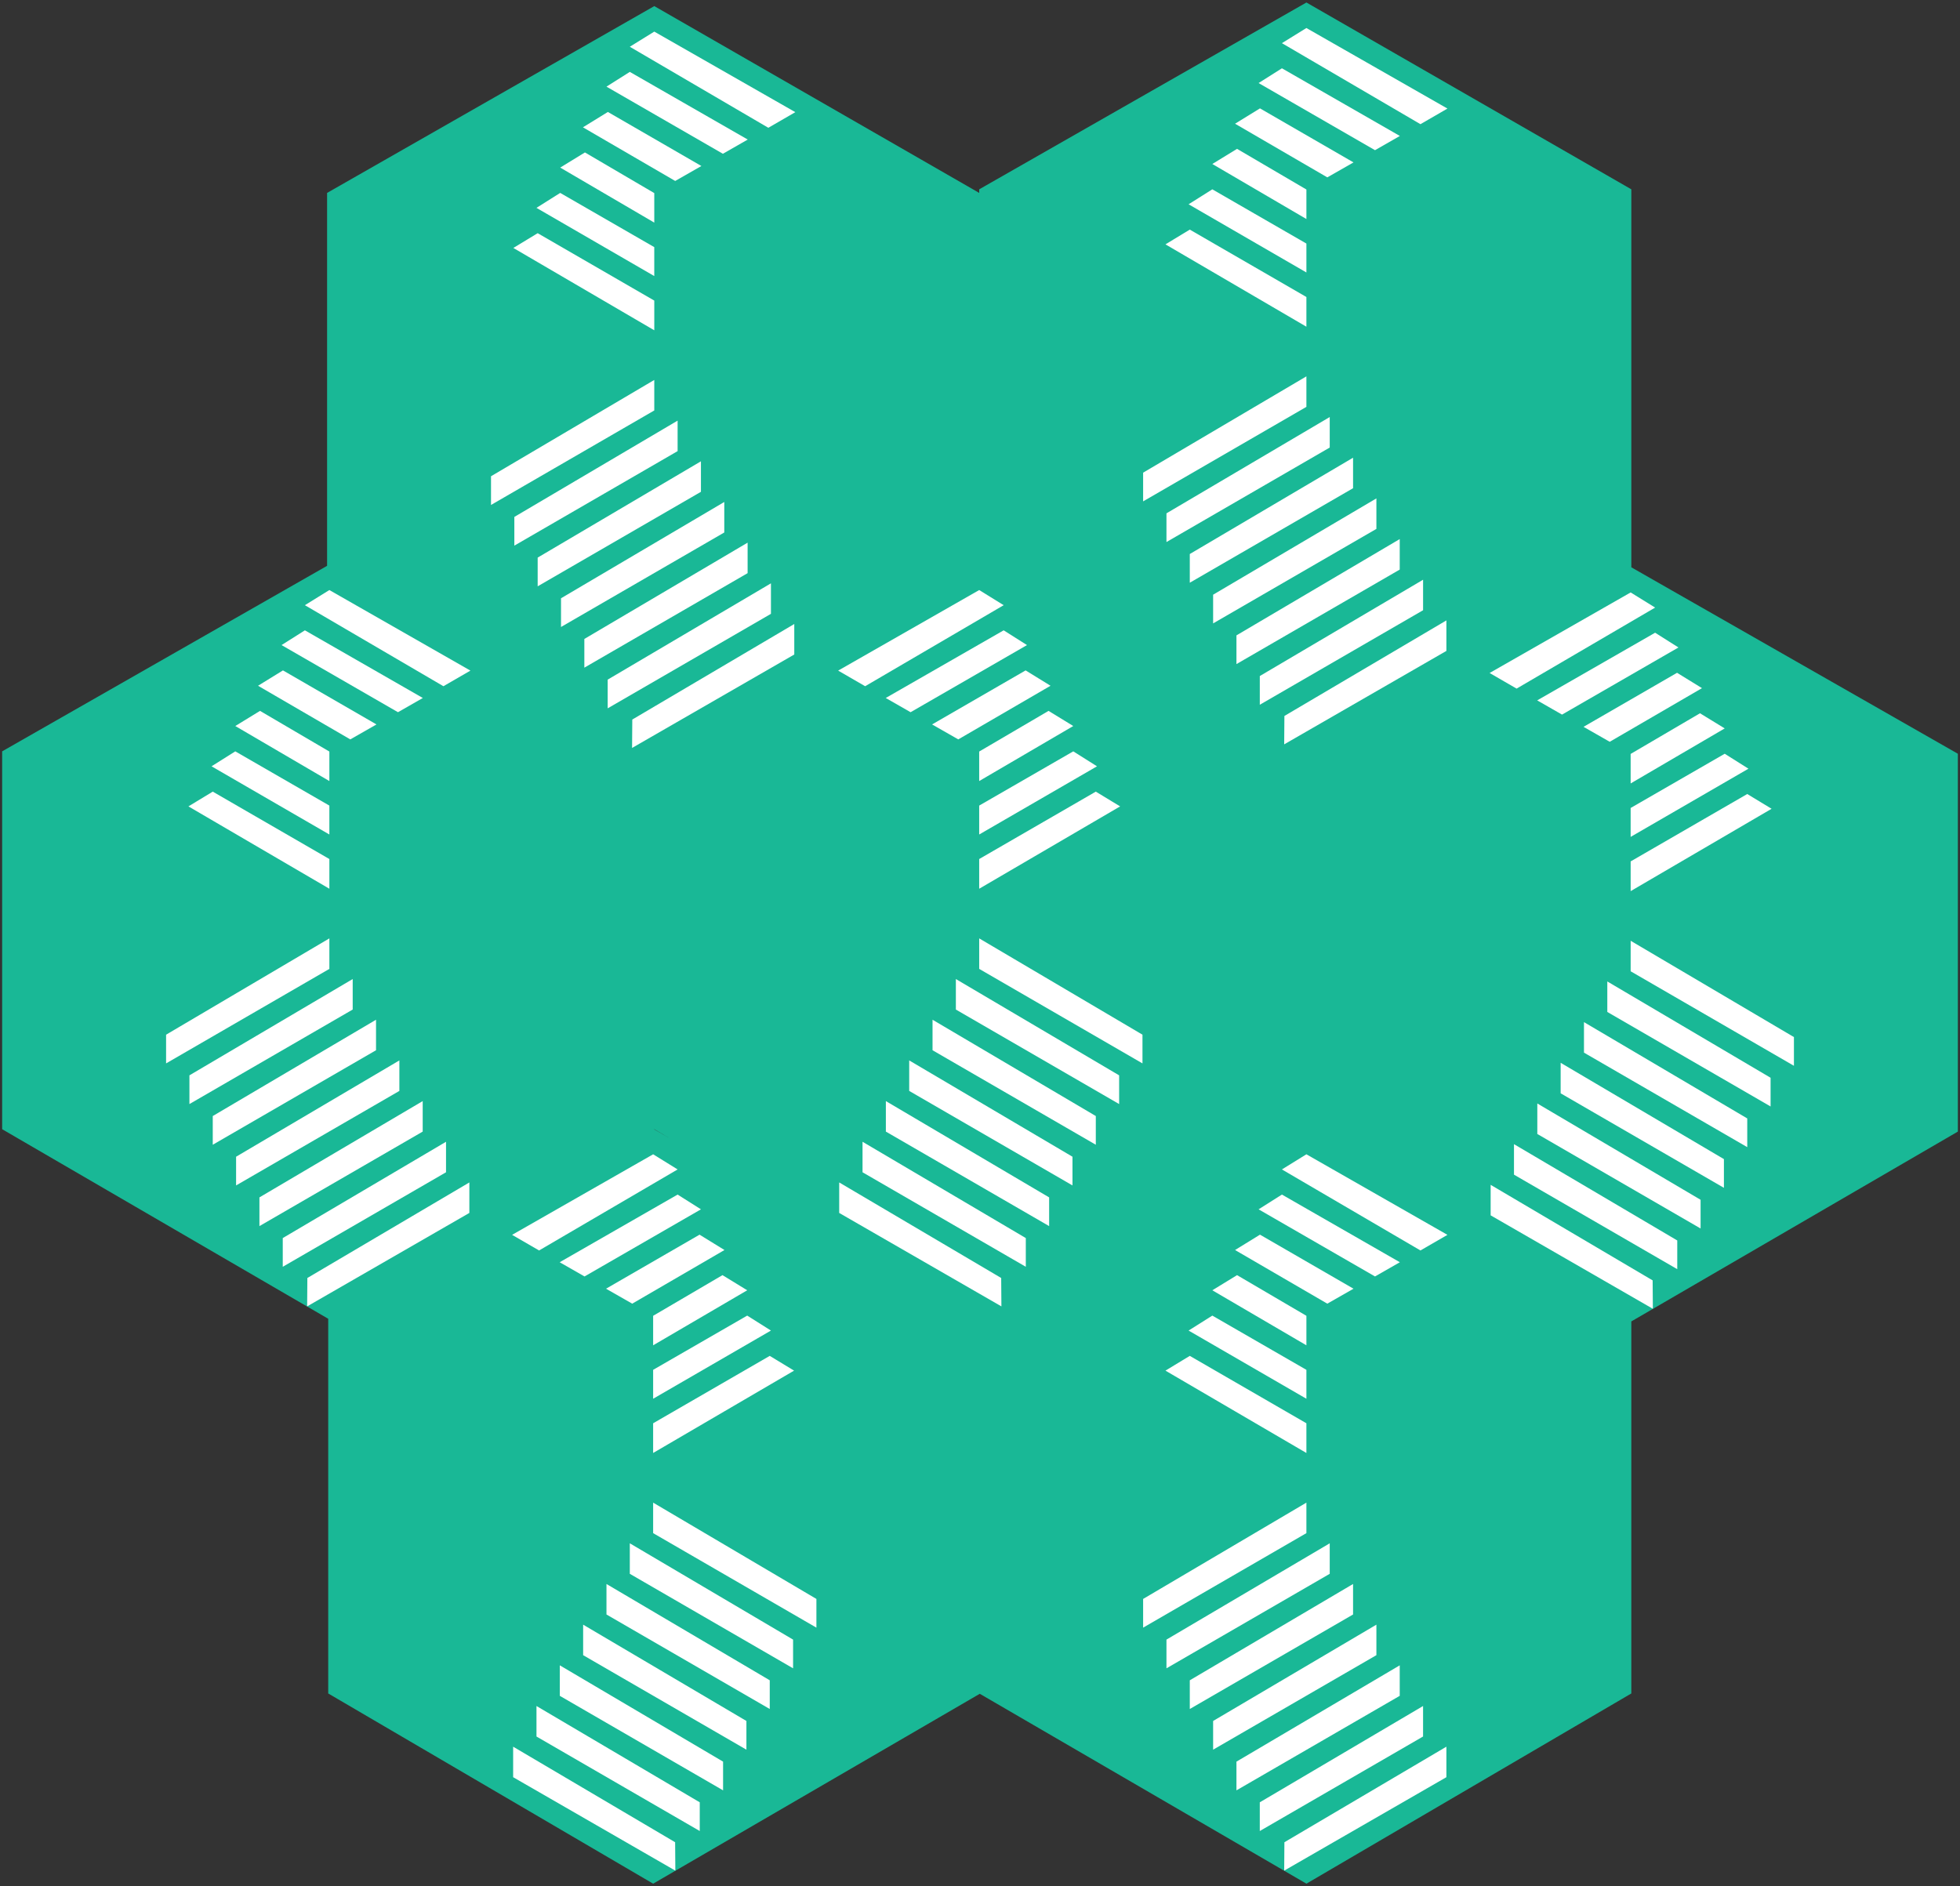 <?xml version="1.0" encoding="UTF-8"?> <svg xmlns="http://www.w3.org/2000/svg" width="452.999" height="436.006" viewBox="0 0 452.999 436.006"><rect x="0" y="0" width="452.999" height="436.006" fill="#333333" stroke="none"/><defs><style>.a{fill:#19b896;stroke:rgba(0,0,0,0);stroke-miterlimit:10;}.b{fill:#fff;}</style></defs><g transform="translate(-3488.928 -1447.231)"><path class="a" d="M12200.376,19365.191l-75.491,43.895-75.1-43.971V19278.5l-75.36-43.818v-87.344l75.1-42.885v-86.2l75.623-43.187,75.1,43.188v-.834l75.623-43.186,75.092,43.186v87.344l-.026.016,75.494,43.111v87.344l-75.468,43.879v86l-75.092,43.971Zm-71.573-128.367-3.655-2.141-.045.027Z" transform="translate(-8485 -17526.426)"></path><g transform="translate(3640.147 1577.726)"><path class="b" d="M4032.5,1968.092l37.736,22.262v6.637l-37.736-21.847Z" transform="translate(-3957.404 -1881.671)"></path><path class="b" d="M4019.529,1990.7l37.736,22.262v6.637l-37.736-21.847Z" transform="translate(-3949.827 -1894.881)"></path><path class="b" d="M4006.561,2013.317l37.736,22.262v6.637l-37.736-21.847Z" transform="translate(-3942.251 -1908.091)"></path><path class="b" d="M3993.591,2035.93l37.736,22.262v6.637l-37.736-21.847Z" transform="translate(-3934.674 -1921.301)"></path><path class="b" d="M3980.622,2058.543l37.736,22.262v6.637l-37.736-21.847Z" transform="translate(-3927.098 -1934.511)"></path><path class="b" d="M3967.653,2081.156l37.736,22.262v6.637l-37.736-21.847Z" transform="translate(-3919.521 -1947.722)"></path><path class="b" d="M3954.684,2103.768l37.439,22.087.05,6.565-37.489-21.6Z" transform="translate(-3911.945 -1960.932)"></path><path class="b" d="M3954.1,1793.063l32.6-18.621,5.657,3.5-32.017,18.731Z" transform="translate(-3911.603 -1768.542)"></path><path class="b" d="M4007.807,1796.833l5.393,3.411-26.907,15.518-5.743-3.288Z" transform="translate(-3927.055 -1781.623)"></path><path class="b" d="M4027.928,1819.113l5.761,3.549-21.323,12.4-6.054-3.457Z" transform="translate(-3942.106 -1794.639)"></path><path class="b" d="M4048.526,1841.615l5.715,3.5-21.743,12.721v-6.821Z" transform="translate(-3957.404 -1807.784)"></path><path class="b" d="M4054.241,1864.117l5.485,3.457-27.228,15.763v-6.683Z" transform="translate(-3957.404 -1820.93)"></path><path class="b" d="M4059.449,1886.508l5.623,3.411-32.574,19.036v-6.868Z" transform="translate(-3957.404 -1834.01)"></path></g><g transform="translate(3790.711 1578.279)"><path class="b" d="M4394.6,1969.422l37.736,22.262v6.637l-37.736-21.847Z" transform="translate(-4319.502 -1883.001)"></path><path class="b" d="M4381.628,1992.034l37.736,22.262v6.637l-37.736-21.847Z" transform="translate(-4311.926 -1896.211)"></path><path class="b" d="M4368.659,2014.647l37.736,22.262v6.637l-37.736-21.847Z" transform="translate(-4304.35 -1909.421)"></path><path class="b" d="M4355.69,2037.26l37.736,22.262v6.637l-37.736-21.847Z" transform="translate(-4296.773 -1922.631)"></path><path class="b" d="M4342.721,2059.873l37.736,22.262v6.637l-37.736-21.847Z" transform="translate(-4289.197 -1935.842)"></path><path class="b" d="M4329.752,2082.486l37.736,22.262v6.637l-37.736-21.847Z" transform="translate(-4281.62 -1949.052)"></path><path class="b" d="M4316.783,2105.1l37.439,22.087.05,6.565-37.49-21.6Z" transform="translate(-4274.044 -1962.262)"></path><path class="b" d="M4316.2,1794.393l32.6-18.621,5.657,3.5-32.018,18.731Z" transform="translate(-4273.702 -1769.872)"></path><path class="b" d="M4369.905,1798.163l5.393,3.411-26.907,15.518-5.743-3.288Z" transform="translate(-4289.154 -1782.953)"></path><path class="b" d="M4390.026,1820.443l5.762,3.549-21.323,12.4-6.054-3.457Z" transform="translate(-4304.205 -1795.969)"></path><path class="b" d="M4410.625,1842.945l5.715,3.5-21.743,12.721v-6.822Z" transform="translate(-4319.502 -1809.114)"></path><path class="b" d="M4416.34,1865.447l5.485,3.457-27.228,15.763v-6.683Z" transform="translate(-4319.502 -1822.26)"></path><path class="b" d="M4421.548,1887.838l5.624,3.411-32.574,19.036v-6.868Z" transform="translate(-4319.502 -1835.341)"></path></g><g transform="translate(3564.788 1708.157)"><path class="b" d="M3851.264,2281.774,3889,2304.036v6.637l-37.736-21.847Z" transform="translate(-3776.169 -2195.353)"></path><path class="b" d="M3838.294,2304.386l37.736,22.262v6.637l-37.736-21.847Z" transform="translate(-3768.592 -2208.563)"></path><path class="b" d="M3825.325,2327l37.736,22.262v6.637l-37.736-21.847Z" transform="translate(-3761.016 -2221.773)"></path><path class="b" d="M3812.356,2349.612l37.736,22.262v6.637l-37.736-21.847Z" transform="translate(-3753.439 -2234.983)"></path><path class="b" d="M3799.387,2372.225l37.736,22.262v6.637l-37.736-21.847Z" transform="translate(-3745.863 -2248.194)"></path><path class="b" d="M3786.418,2394.838l37.736,22.262v6.637l-37.736-21.847Z" transform="translate(-3738.286 -2261.404)"></path><path class="b" d="M3773.449,2417.45l37.439,22.087.05,6.565-37.489-21.6Z" transform="translate(-3730.71 -2274.614)"></path><path class="b" d="M3772.865,2106.745l32.6-18.621,5.656,3.5-32.017,18.73Z" transform="translate(-3730.368 -2082.224)"></path><path class="b" d="M3826.572,2110.515l5.393,3.411-26.907,15.518-5.744-3.288Z" transform="translate(-3745.82 -2095.305)"></path><path class="b" d="M3846.693,2132.8l5.761,3.549-21.323,12.4-6.053-3.457Z" transform="translate(-3760.871 -2108.321)"></path><path class="b" d="M3867.291,2155.3l5.715,3.5-21.742,12.721V2164.7Z" transform="translate(-3776.169 -2121.466)"></path><path class="b" d="M3873.006,2177.8l5.485,3.457-27.227,15.763v-6.683Z" transform="translate(-3776.169 -2134.612)"></path><path class="b" d="M3878.214,2200.19l5.623,3.411-32.574,19.036v-6.867Z" transform="translate(-3776.169 -2147.693)"></path></g><g transform="translate(3489.429 1577.726)"><path class="b" d="M3618.281,1968.092l-37.736,22.262v6.637l37.736-21.847Z" transform="translate(-3542.658 -1881.671)"></path><path class="b" d="M3631.25,1990.7l-37.736,22.262v6.637l37.736-21.847Z" transform="translate(-3550.235 -1894.881)"></path><path class="b" d="M3644.219,2013.317l-37.736,22.262v6.637l37.736-21.847Z" transform="translate(-3557.811 -1908.091)"></path><path class="b" d="M3657.188,2035.93l-37.736,22.262v6.637l37.736-21.847Z" transform="translate(-3565.387 -1921.301)"></path><path class="b" d="M3670.158,2058.543l-37.736,22.262v6.637l37.736-21.847Z" transform="translate(-3572.964 -1934.511)"></path><path class="b" d="M3683.126,2081.156l-37.736,22.262v6.637l37.736-21.847Z" transform="translate(-3580.54 -1947.722)"></path><path class="b" d="M3696.442,2103.768,3659,2125.855l-.05,6.565,37.489-21.6Z" transform="translate(-3588.463 -1960.932)"></path><path class="b" d="M3695.95,1793.063l-32.6-18.621-5.657,3.5,32.017,18.731Z" transform="translate(-3587.728 -1768.542)"></path><path class="b" d="M3650.118,1796.833l-5.393,3.411,26.907,15.518,5.743-3.288Z" transform="translate(-3580.151 -1781.623)"></path><path class="b" d="M3637.407,1819.113l-5.761,3.549,21.323,12.4,6.054-3.457Z" transform="translate(-3572.51 -1794.639)"></path><path class="b" d="M3624.724,1841.615l-5.715,3.5,21.742,12.721v-6.821Z" transform="translate(-3565.128 -1807.784)"></path><path class="b" d="M3611.3,1864.117l-5.485,3.457,27.228,15.763v-6.683Z" transform="translate(-3557.422 -1820.93)"></path><path class="b" d="M3598.583,1886.508l-5.623,3.411,32.574,19.036v-6.868Z" transform="translate(-3549.911 -1834.01)"></path></g><g transform="translate(3715.242 1447.808)"><path class="b" d="M4161.351,1655.646l-37.736,22.262v6.637l37.736-21.847Z" transform="translate(-4085.728 -1569.225)"></path><path class="b" d="M4174.32,1678.259l-37.736,22.262v6.637l37.736-21.847Z" transform="translate(-4093.304 -1582.436)"></path><path class="b" d="M4187.289,1700.872l-37.736,22.262v6.637l37.736-21.847Z" transform="translate(-4100.88 -1595.646)"></path><path class="b" d="M4200.258,1723.485l-37.736,22.262v6.637l37.736-21.847Z" transform="translate(-4108.457 -1608.856)"></path><path class="b" d="M4213.227,1746.1l-37.736,22.262V1775l37.736-21.847Z" transform="translate(-4116.034 -1622.066)"></path><path class="b" d="M4226.2,1768.71l-37.736,22.262v6.637l37.736-21.847Z" transform="translate(-4123.61 -1635.277)"></path><path class="b" d="M4239.512,1791.323l-37.439,22.087-.05,6.565,37.489-21.6Z" transform="translate(-4131.533 -1648.487)"></path><path class="b" d="M4239.02,1480.617l-32.6-18.621-5.657,3.5,32.017,18.731Z" transform="translate(-4130.798 -1456.097)"></path><path class="b" d="M4193.188,1484.388l-5.393,3.411,26.907,15.518,5.743-3.288Z" transform="translate(-4123.221 -1469.178)"></path><path class="b" d="M4180.477,1506.668l-5.761,3.549,21.323,12.4,6.054-3.457Z" transform="translate(-4115.581 -1482.194)"></path><path class="b" d="M4167.794,1529.17l-5.715,3.5,21.743,12.721v-6.822Z" transform="translate(-4108.198 -1495.339)"></path><path class="b" d="M4154.373,1551.672l-5.485,3.457,27.228,15.763v-6.683Z" transform="translate(-4100.492 -1508.484)"></path><path class="b" d="M4141.653,1574.063l-5.623,3.411,32.574,19.036v-6.868Z" transform="translate(-4092.981 -1521.565)"></path></g><g transform="translate(3715.242 1708.157)"><path class="b" d="M4161.351,2281.774l-37.736,22.262v6.637l37.736-21.847Z" transform="translate(-4085.728 -2195.353)"></path><path class="b" d="M4174.32,2304.386l-37.736,22.262v6.637l37.736-21.847Z" transform="translate(-4093.304 -2208.563)"></path><path class="b" d="M4187.289,2327l-37.736,22.262v6.637l37.736-21.847Z" transform="translate(-4100.88 -2221.773)"></path><path class="b" d="M4200.258,2349.612l-37.736,22.262v6.637l37.736-21.847Z" transform="translate(-4108.457 -2234.983)"></path><path class="b" d="M4213.227,2372.225l-37.736,22.262v6.637l37.736-21.847Z" transform="translate(-4116.034 -2248.194)"></path><path class="b" d="M4226.2,2394.838,4188.46,2417.1v6.637l37.736-21.847Z" transform="translate(-4123.61 -2261.404)"></path><path class="b" d="M4239.512,2417.45l-37.439,22.087-.05,6.565,37.489-21.6Z" transform="translate(-4131.533 -2274.614)"></path><path class="b" d="M4239.02,2106.745l-32.6-18.621-5.657,3.5,32.017,18.73Z" transform="translate(-4130.798 -2082.224)"></path><path class="b" d="M4193.188,2110.515l-5.393,3.411,26.907,15.518,5.743-3.288Z" transform="translate(-4123.221 -2095.305)"></path><path class="b" d="M4180.477,2132.8l-5.761,3.549,21.323,12.4,6.054-3.457Z" transform="translate(-4115.581 -2108.321)"></path><path class="b" d="M4167.794,2155.3l-5.715,3.5,21.743,12.721V2164.7Z" transform="translate(-4108.198 -2121.466)"></path><path class="b" d="M4154.373,2177.8l-5.485,3.457,27.228,15.763v-6.683Z" transform="translate(-4100.492 -2134.612)"></path><path class="b" d="M4141.653,2200.19l-5.623,3.411,32.574,19.036v-6.867Z" transform="translate(-4092.981 -2147.693)"></path></g><g transform="translate(3564.524 1448.638)"><path class="b" d="M3798.881,1657.642l-37.736,22.262v6.637l37.736-21.847Z" transform="translate(-3723.258 -1571.221)"></path><path class="b" d="M3811.85,1680.254l-37.736,22.262v6.637l37.736-21.847Z" transform="translate(-3730.834 -1584.431)"></path><path class="b" d="M3824.819,1702.867l-37.736,22.262v6.637l37.736-21.847Z" transform="translate(-3738.411 -1597.641)"></path><path class="b" d="M3837.789,1725.48l-37.736,22.262v6.637l37.736-21.847Z" transform="translate(-3745.987 -1610.851)"></path><path class="b" d="M3850.758,1748.093l-37.736,22.262v6.637l37.736-21.847Z" transform="translate(-3753.564 -1624.062)"></path><path class="b" d="M3863.727,1770.706l-37.736,22.262v6.637l37.736-21.847Z" transform="translate(-3761.14 -1637.272)"></path><path class="b" d="M3877.042,1793.318l-37.439,22.087-.05,6.565,37.489-21.6Z" transform="translate(-3769.063 -1650.482)"></path><path class="b" d="M3876.55,1482.613l-32.6-18.621-5.657,3.5,32.017,18.731Z" transform="translate(-3768.328 -1458.092)"></path><path class="b" d="M3830.718,1486.383l-5.393,3.411,26.907,15.518,5.743-3.288Z" transform="translate(-3760.752 -1471.173)"></path><path class="b" d="M3818.007,1508.663l-5.761,3.549,21.323,12.4,6.054-3.457Z" transform="translate(-3753.111 -1484.189)"></path><path class="b" d="M3805.324,1531.165l-5.715,3.5,21.742,12.721v-6.821Z" transform="translate(-3745.728 -1497.334)"></path><path class="b" d="M3791.9,1553.667l-5.485,3.457,27.227,15.763V1566.2Z" transform="translate(-3738.022 -1510.48)"></path><path class="b" d="M3779.183,1576.058l-5.623,3.411,32.574,19.036v-6.868Z" transform="translate(-3730.511 -1523.561)"></path></g></g></svg> 